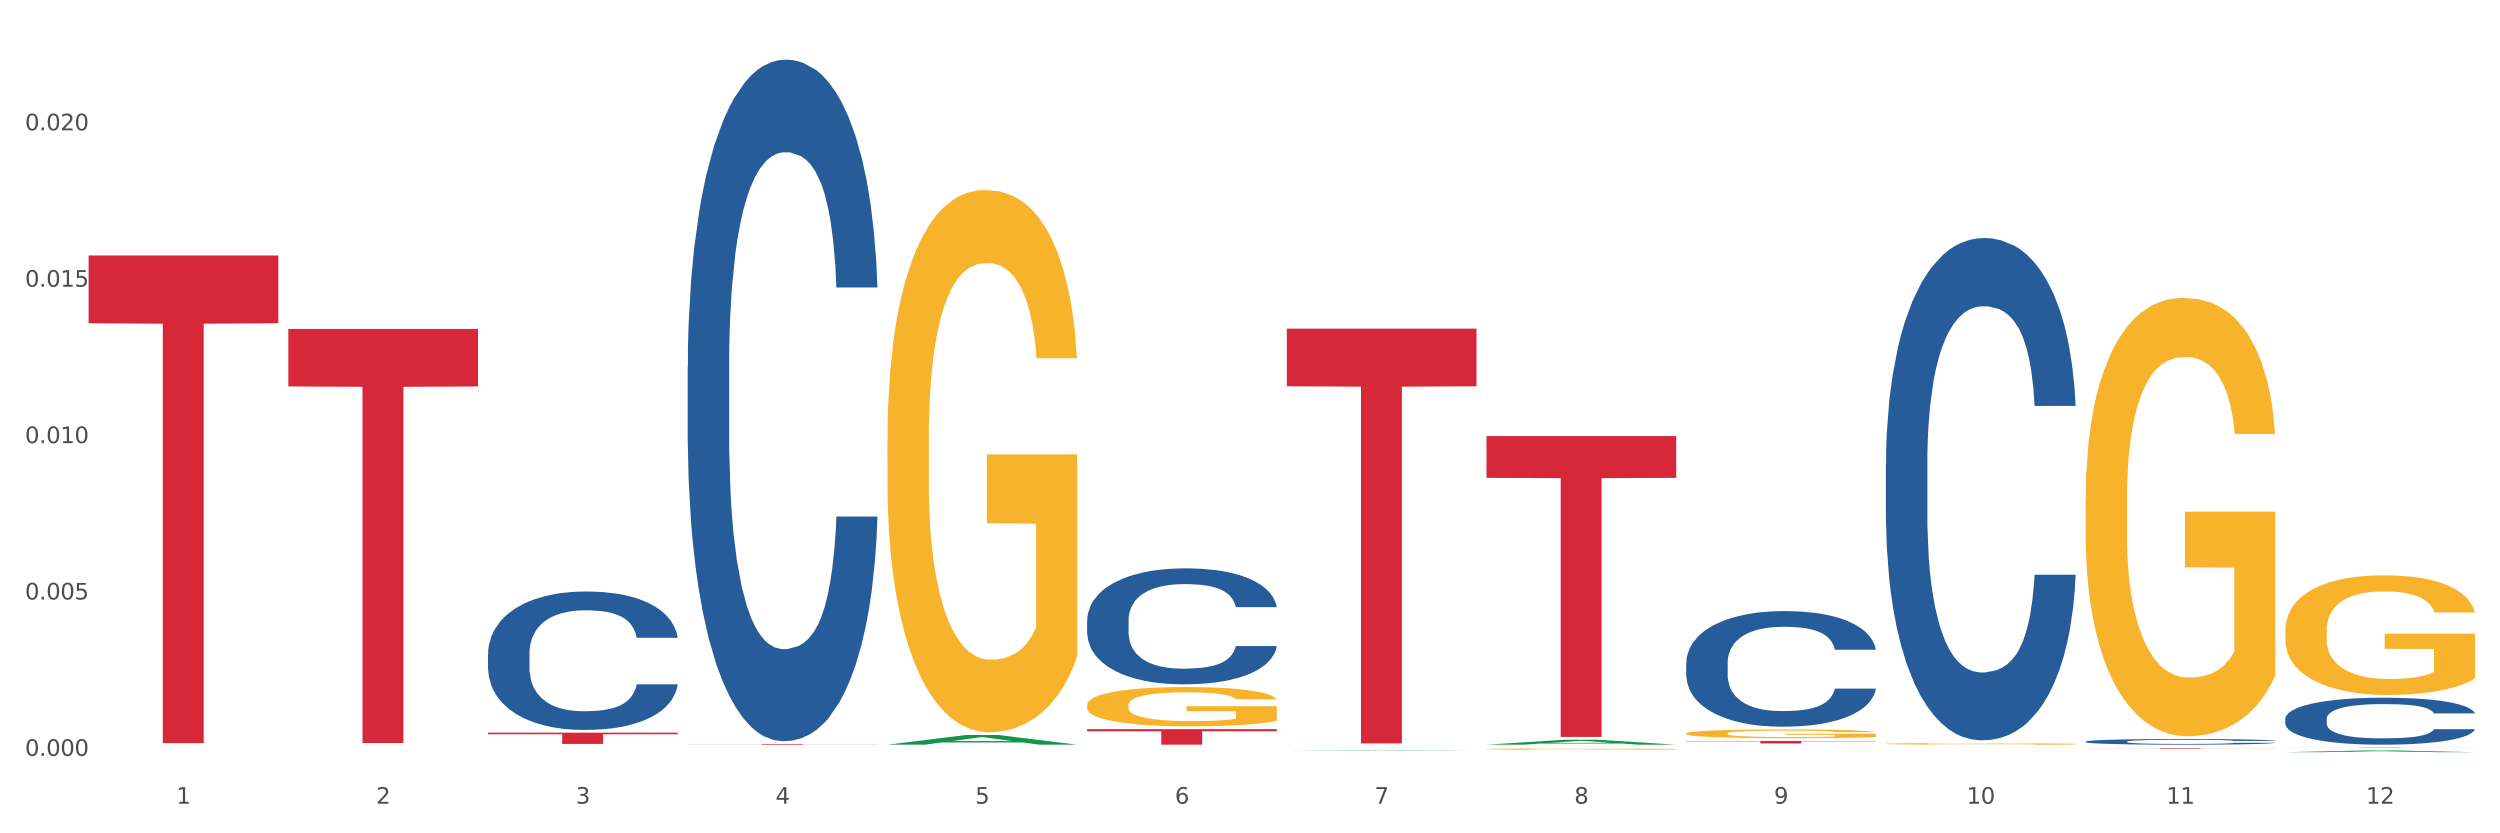 <?xml version="1.0" encoding="utf-8" standalone="no"?>
<!DOCTYPE svg PUBLIC "-//W3C//DTD SVG 1.1//EN"
  "http://www.w3.org/Graphics/SVG/1.1/DTD/svg11.dtd">
<svg xmlns:xlink="http://www.w3.org/1999/xlink" width="1080pt" height="360pt" viewBox="0 0 1080 360" xmlns="http://www.w3.org/2000/svg" version="1.1">
 <rect x="0" y="0" width="1080" height="360" fill="#333333" stroke="none"/>
 <defs>
  <style type="text/css">*{stroke-linejoin: round; stroke-linecap: butt}</style>
 </defs>
 <g id="figure_1">
  <g id="patch_1">
   <path d="M 0 360 
L 1080 360 
L 1080 0 
L 0 0 
z
" style="fill: #ffffff; stroke: #ffffff; stroke-linejoin: miter"/>
  </g>
  <g id="axes_1">
   <g id="matplotlib.axis_1">
    <g id="xtick_1">
     <g id="text_1">
      <!-- 1 -->
      <g style="fill: #4d4d4d" transform="translate(76.207 347.204) scale(0.096 -0.096)">
       <defs>
        <path id="DejaVuSans-31" d="M 794 531 
L 1825 531 
L 1825 4091 
L 703 3866 
L 703 4441 
L 1819 4666 
L 2450 4666 
L 2450 531 
L 3481 531 
L 3481 0 
L 794 0 
L 794 531 
z
" transform="scale(0.016)"/>
       </defs>
       <use xlink:href="#DejaVuSans-31"/>
      </g>
     </g>
    </g>
    <g id="xtick_2">
     <g id="text_2">
      <!-- 2 -->
      <g style="fill: #4d4d4d" transform="translate(162.476 347.204) scale(0.096 -0.096)">
       <defs>
        <path id="DejaVuSans-32" d="M 1228 531 
L 3431 531 
L 3431 0 
L 469 0 
L 469 531 
Q 828 903 1448 1529 
Q 2069 2156 2228 2338 
Q 2531 2678 2651 2914 
Q 2772 3150 2772 3378 
Q 2772 3750 2511 3984 
Q 2250 4219 1831 4219 
Q 1534 4219 1204 4116 
Q 875 4013 500 3803 
L 500 4441 
Q 881 4594 1212 4672 
Q 1544 4750 1819 4750 
Q 2544 4750 2975 4387 
Q 3406 4025 3406 3419 
Q 3406 3131 3298 2873 
Q 3191 2616 2906 2266 
Q 2828 2175 2409 1742 
Q 1991 1309 1228 531 
z
" transform="scale(0.016)"/>
       </defs>
       <use xlink:href="#DejaVuSans-32"/>
      </g>
     </g>
    </g>
    <g id="xtick_3">
     <g id="text_3">
      <!-- 3 -->
      <g style="fill: #4d4d4d" transform="translate(248.745 347.204) scale(0.096 -0.096)">
       <defs>
        <path id="DejaVuSans-33" d="M 2597 2516 
Q 3050 2419 3304 2112 
Q 3559 1806 3559 1356 
Q 3559 666 3084 287 
Q 2609 -91 1734 -91 
Q 1441 -91 1130 -33 
Q 819 25 488 141 
L 488 750 
Q 750 597 1062 519 
Q 1375 441 1716 441 
Q 2309 441 2620 675 
Q 2931 909 2931 1356 
Q 2931 1769 2642 2001 
Q 2353 2234 1838 2234 
L 1294 2234 
L 1294 2753 
L 1863 2753 
Q 2328 2753 2575 2939 
Q 2822 3125 2822 3475 
Q 2822 3834 2567 4026 
Q 2313 4219 1838 4219 
Q 1578 4219 1281 4162 
Q 984 4106 628 3988 
L 628 4550 
Q 988 4650 1302 4700 
Q 1616 4750 1894 4750 
Q 2613 4750 3031 4423 
Q 3450 4097 3450 3541 
Q 3450 3153 3228 2886 
Q 3006 2619 2597 2516 
z
" transform="scale(0.016)"/>
       </defs>
       <use xlink:href="#DejaVuSans-33"/>
      </g>
     </g>
    </g>
    <g id="xtick_4">
     <g id="text_4">
      <!-- 4 -->
      <g style="fill: #4d4d4d" transform="translate(335.014 347.204) scale(0.096 -0.096)">
       <defs>
        <path id="DejaVuSans-34" d="M 2419 4116 
L 825 1625 
L 2419 1625 
L 2419 4116 
z
M 2253 4666 
L 3047 4666 
L 3047 1625 
L 3713 1625 
L 3713 1100 
L 3047 1100 
L 3047 0 
L 2419 0 
L 2419 1100 
L 313 1100 
L 313 1709 
L 2253 4666 
z
" transform="scale(0.016)"/>
       </defs>
       <use xlink:href="#DejaVuSans-34"/>
      </g>
     </g>
    </g>
    <g id="xtick_5">
     <g id="text_5">
      <!-- 5 -->
      <g style="fill: #4d4d4d" transform="translate(421.284 347.204) scale(0.096 -0.096)">
       <defs>
        <path id="DejaVuSans-35" d="M 691 4666 
L 3169 4666 
L 3169 4134 
L 1269 4134 
L 1269 2991 
Q 1406 3038 1543 3061 
Q 1681 3084 1819 3084 
Q 2600 3084 3056 2656 
Q 3513 2228 3513 1497 
Q 3513 744 3044 326 
Q 2575 -91 1722 -91 
Q 1428 -91 1123 -41 
Q 819 9 494 109 
L 494 744 
Q 775 591 1075 516 
Q 1375 441 1709 441 
Q 2250 441 2565 725 
Q 2881 1009 2881 1497 
Q 2881 1984 2565 2268 
Q 2250 2553 1709 2553 
Q 1456 2553 1204 2497 
Q 953 2441 691 2322 
L 691 4666 
z
" transform="scale(0.016)"/>
       </defs>
       <use xlink:href="#DejaVuSans-35"/>
      </g>
     </g>
    </g>
    <g id="xtick_6">
     <g id="text_6">
      <!-- 6 -->
      <g style="fill: #4d4d4d" transform="translate(507.553 347.204) scale(0.096 -0.096)">
       <defs>
        <path id="DejaVuSans-36" d="M 2113 2584 
Q 1688 2584 1439 2293 
Q 1191 2003 1191 1497 
Q 1191 994 1439 701 
Q 1688 409 2113 409 
Q 2538 409 2786 701 
Q 3034 994 3034 1497 
Q 3034 2003 2786 2293 
Q 2538 2584 2113 2584 
z
M 3366 4563 
L 3366 3988 
Q 3128 4100 2886 4159 
Q 2644 4219 2406 4219 
Q 1781 4219 1451 3797 
Q 1122 3375 1075 2522 
Q 1259 2794 1537 2939 
Q 1816 3084 2150 3084 
Q 2853 3084 3261 2657 
Q 3669 2231 3669 1497 
Q 3669 778 3244 343 
Q 2819 -91 2113 -91 
Q 1303 -91 875 529 
Q 447 1150 447 2328 
Q 447 3434 972 4092 
Q 1497 4750 2381 4750 
Q 2619 4750 2861 4703 
Q 3103 4656 3366 4563 
z
" transform="scale(0.016)"/>
       </defs>
       <use xlink:href="#DejaVuSans-36"/>
      </g>
     </g>
    </g>
    <g id="xtick_7">
     <g id="text_7">
      <!-- 7 -->
      <g style="fill: #4d4d4d" transform="translate(593.822 347.204) scale(0.096 -0.096)">
       <defs>
        <path id="DejaVuSans-37" d="M 525 4666 
L 3525 4666 
L 3525 4397 
L 1831 0 
L 1172 0 
L 2766 4134 
L 525 4134 
L 525 4666 
z
" transform="scale(0.016)"/>
       </defs>
       <use xlink:href="#DejaVuSans-37"/>
      </g>
     </g>
    </g>
    <g id="xtick_8">
     <g id="text_8">
      <!-- 8 -->
      <g style="fill: #4d4d4d" transform="translate(680.091 347.204) scale(0.096 -0.096)">
       <defs>
        <path id="DejaVuSans-38" d="M 2034 2216 
Q 1584 2216 1326 1975 
Q 1069 1734 1069 1313 
Q 1069 891 1326 650 
Q 1584 409 2034 409 
Q 2484 409 2743 651 
Q 3003 894 3003 1313 
Q 3003 1734 2745 1975 
Q 2488 2216 2034 2216 
z
M 1403 2484 
Q 997 2584 770 2862 
Q 544 3141 544 3541 
Q 544 4100 942 4425 
Q 1341 4750 2034 4750 
Q 2731 4750 3128 4425 
Q 3525 4100 3525 3541 
Q 3525 3141 3298 2862 
Q 3072 2584 2669 2484 
Q 3125 2378 3379 2068 
Q 3634 1759 3634 1313 
Q 3634 634 3220 271 
Q 2806 -91 2034 -91 
Q 1263 -91 848 271 
Q 434 634 434 1313 
Q 434 1759 690 2068 
Q 947 2378 1403 2484 
z
M 1172 3481 
Q 1172 3119 1398 2916 
Q 1625 2713 2034 2713 
Q 2441 2713 2670 2916 
Q 2900 3119 2900 3481 
Q 2900 3844 2670 4047 
Q 2441 4250 2034 4250 
Q 1625 4250 1398 4047 
Q 1172 3844 1172 3481 
z
" transform="scale(0.016)"/>
       </defs>
       <use xlink:href="#DejaVuSans-38"/>
      </g>
     </g>
    </g>
    <g id="xtick_9">
     <g id="text_9">
      <!-- 9 -->
      <g style="fill: #4d4d4d" transform="translate(766.361 347.204) scale(0.096 -0.096)">
       <defs>
        <path id="DejaVuSans-39" d="M 703 97 
L 703 672 
Q 941 559 1184 500 
Q 1428 441 1663 441 
Q 2288 441 2617 861 
Q 2947 1281 2994 2138 
Q 2813 1869 2534 1725 
Q 2256 1581 1919 1581 
Q 1219 1581 811 2004 
Q 403 2428 403 3163 
Q 403 3881 828 4315 
Q 1253 4750 1959 4750 
Q 2769 4750 3195 4129 
Q 3622 3509 3622 2328 
Q 3622 1225 3098 567 
Q 2575 -91 1691 -91 
Q 1453 -91 1209 -44 
Q 966 3 703 97 
z
M 1959 2075 
Q 2384 2075 2632 2365 
Q 2881 2656 2881 3163 
Q 2881 3666 2632 3958 
Q 2384 4250 1959 4250 
Q 1534 4250 1286 3958 
Q 1038 3666 1038 3163 
Q 1038 2656 1286 2365 
Q 1534 2075 1959 2075 
z
" transform="scale(0.016)"/>
       </defs>
       <use xlink:href="#DejaVuSans-39"/>
      </g>
     </g>
    </g>
    <g id="xtick_10">
     <g id="text_10">
      <!-- 10 -->
      <g style="fill: #4d4d4d" transform="translate(849.576 347.204) scale(0.096 -0.096)">
       <defs>
        <path id="DejaVuSans-30" d="M 2034 4250 
Q 1547 4250 1301 3770 
Q 1056 3291 1056 2328 
Q 1056 1369 1301 889 
Q 1547 409 2034 409 
Q 2525 409 2770 889 
Q 3016 1369 3016 2328 
Q 3016 3291 2770 3770 
Q 2525 4250 2034 4250 
z
M 2034 4750 
Q 2819 4750 3233 4129 
Q 3647 3509 3647 2328 
Q 3647 1150 3233 529 
Q 2819 -91 2034 -91 
Q 1250 -91 836 529 
Q 422 1150 422 2328 
Q 422 3509 836 4129 
Q 1250 4750 2034 4750 
z
" transform="scale(0.016)"/>
       </defs>
       <use xlink:href="#DejaVuSans-31"/>
       <use xlink:href="#DejaVuSans-30" transform="translate(63.623 0)"/>
      </g>
     </g>
    </g>
    <g id="xtick_11">
     <g id="text_11">
      <!-- 11 -->
      <g style="fill: #4d4d4d" transform="translate(935.845 347.204) scale(0.096 -0.096)">
       <use xlink:href="#DejaVuSans-31"/>
       <use xlink:href="#DejaVuSans-31" transform="translate(63.623 0)"/>
      </g>
     </g>
    </g>
    <g id="xtick_12">
     <g id="text_12">
      <!-- 12 -->
      <g style="fill: #4d4d4d" transform="translate(1022.114 347.204) scale(0.096 -0.096)">
       <use xlink:href="#DejaVuSans-31"/>
       <use xlink:href="#DejaVuSans-32" transform="translate(63.623 0)"/>
      </g>
     </g>
    </g>
    <g id="xtick_13"/>
    <g id="xtick_14"/>
    <g id="xtick_15"/>
    <g id="xtick_16"/>
    <g id="xtick_17"/>
    <g id="xtick_18"/>
    <g id="xtick_19"/>
    <g id="xtick_20"/>
    <g id="xtick_21"/>
    <g id="xtick_22"/>
    <g id="xtick_23"/>
   </g>
   <g id="matplotlib.axis_2">
    <g id="ytick_1">
     <g id="text_13">
      <!-- 0.000 -->
      <g style="fill: #4d4d4d" transform="translate(10.8 326.542) scale(0.096 -0.096)">
       <defs>
        <path id="DejaVuSans-2e" d="M 684 794 
L 1344 794 
L 1344 0 
L 684 0 
L 684 794 
z
" transform="scale(0.016)"/>
       </defs>
       <use xlink:href="#DejaVuSans-30"/>
       <use xlink:href="#DejaVuSans-2e" transform="translate(63.623 0)"/>
       <use xlink:href="#DejaVuSans-30" transform="translate(95.41 0)"/>
       <use xlink:href="#DejaVuSans-30" transform="translate(159.033 0)"/>
       <use xlink:href="#DejaVuSans-30" transform="translate(222.656 0)"/>
      </g>
     </g>
    </g>
    <g id="ytick_2">
     <g id="text_14">
      <!-- 0.005 -->
      <g style="fill: #4d4d4d" transform="translate(10.8 258.982) scale(0.096 -0.096)">
       <use xlink:href="#DejaVuSans-30"/>
       <use xlink:href="#DejaVuSans-2e" transform="translate(63.623 0)"/>
       <use xlink:href="#DejaVuSans-30" transform="translate(95.41 0)"/>
       <use xlink:href="#DejaVuSans-30" transform="translate(159.033 0)"/>
       <use xlink:href="#DejaVuSans-35" transform="translate(222.656 0)"/>
      </g>
     </g>
    </g>
    <g id="ytick_3">
     <g id="text_15">
      <!-- 0.010 -->
      <g style="fill: #4d4d4d" transform="translate(10.8 191.421) scale(0.096 -0.096)">
       <use xlink:href="#DejaVuSans-30"/>
       <use xlink:href="#DejaVuSans-2e" transform="translate(63.623 0)"/>
       <use xlink:href="#DejaVuSans-30" transform="translate(95.41 0)"/>
       <use xlink:href="#DejaVuSans-31" transform="translate(159.033 0)"/>
       <use xlink:href="#DejaVuSans-30" transform="translate(222.656 0)"/>
      </g>
     </g>
    </g>
    <g id="ytick_4">
     <g id="text_16">
      <!-- 0.015 -->
      <g style="fill: #4d4d4d" transform="translate(10.8 123.86) scale(0.096 -0.096)">
       <use xlink:href="#DejaVuSans-30"/>
       <use xlink:href="#DejaVuSans-2e" transform="translate(63.623 0)"/>
       <use xlink:href="#DejaVuSans-30" transform="translate(95.41 0)"/>
       <use xlink:href="#DejaVuSans-31" transform="translate(159.033 0)"/>
       <use xlink:href="#DejaVuSans-35" transform="translate(222.656 0)"/>
      </g>
     </g>
    </g>
    <g id="ytick_5">
     <g id="text_17">
      <!-- 0.020 -->
      <g style="fill: #4d4d4d" transform="translate(10.8 56.3) scale(0.096 -0.096)">
       <use xlink:href="#DejaVuSans-30"/>
       <use xlink:href="#DejaVuSans-2e" transform="translate(63.623 0)"/>
       <use xlink:href="#DejaVuSans-30" transform="translate(95.41 0)"/>
       <use xlink:href="#DejaVuSans-32" transform="translate(159.033 0)"/>
       <use xlink:href="#DejaVuSans-30" transform="translate(222.656 0)"/>
      </g>
     </g>
    </g>
    <g id="ytick_6"/>
    <g id="ytick_7"/>
    <g id="ytick_8"/>
    <g id="ytick_9"/>
    <g id="ytick_10"/>
   </g>
   <g id="PolyCollection_1">
    <path d="M 383.36 321.699 
L 383.444 321.695 
L 417.24 317.531 
L 431.266 317.527 
L 465.316 321.707 
L 449.093 321.707 
L 441.743 320.733 
L 406.848 320.733 
L 406.595 320.749 
L 399.497 321.707 
L 383.36 321.707 
L 383.36 321.699 
L 411.242 320.152 
L 437.349 320.148 
L 424.422 318.418 
L 424.253 318.41 
L 424.084 318.422 
L 411.157 320.148 
L 411.242 320.152 
L 383.36 321.699 
z
" clip-path="url(#pa71645b08b)" style="fill: #109648"/>
    <path d="M 987.244 322.895 
L 1069.2 322.895 
L 1069.2 322.912 
L 1036.961 322.912 
L 1036.961 323.014 
L 1019.289 323.014 
L 1019.289 322.912 
L 987.244 322.912 
L 987.244 322.895 
L 987.244 322.895 
z
" clip-path="url(#pa71645b08b)" style="fill: #d62839"/>
    <path d="M 900.975 320.355 
L 901.072 320.353 
L 901.072 320.29 
L 901.363 320.205 
L 902.428 320.048 
L 903.784 319.929 
L 906.109 319.79 
L 907.369 319.732 
L 909.016 319.667 
L 912.406 319.561 
L 916.281 319.472 
L 918.994 319.422 
L 921.028 319.391 
L 925.581 319.335 
L 928.197 319.31 
L 930.909 319.29 
L 933.234 319.277 
L 937.109 319.261 
L 940.209 319.254 
L 943.794 319.252 
L 946.797 319.254 
L 950.768 319.263 
L 956.581 319.29 
L 958.809 319.306 
L 961.812 319.333 
L 964.912 319.368 
L 967.431 319.404 
L 970.337 319.456 
L 973.34 319.523 
L 976.246 319.608 
L 978.281 319.687 
L 979.928 319.77 
L 981.381 319.871 
L 982.446 319.98 
L 982.931 320.072 
L 965.203 320.072 
L 964.718 319.989 
L 963.75 319.9 
L 962.781 319.839 
L 961.715 319.79 
L 960.068 319.734 
L 958.615 319.698 
L 956.193 319.655 
L 953.965 319.629 
L 952.125 319.613 
L 949.897 319.599 
L 945.15 319.586 
L 941.759 319.586 
L 939.628 319.59 
L 937.012 319.602 
L 934.784 319.617 
L 932.169 319.644 
L 930.134 319.673 
L 928.1 319.711 
L 926.937 319.738 
L 925.194 319.788 
L 924.031 319.828 
L 922.481 319.898 
L 921.609 319.947 
L 920.059 320.075 
L 919.381 320.169 
L 919.091 320.234 
L 918.897 320.306 
L 918.897 320.655 
L 919.478 320.812 
L 919.962 320.879 
L 920.737 320.956 
L 922.191 321.054 
L 924.322 321.151 
L 926.55 321.22 
L 928.391 321.263 
L 930.134 321.294 
L 931.878 321.319 
L 934.009 321.341 
L 935.753 321.355 
L 938.369 321.368 
L 941.469 321.375 
L 943.89 321.375 
L 948.831 321.364 
L 951.059 321.352 
L 953.19 321.337 
L 955.515 321.312 
L 957.356 321.285 
L 958.422 321.265 
L 960.165 321.222 
L 961.522 321.178 
L 962.684 321.126 
L 963.459 321.081 
L 964.331 321.014 
L 965.009 320.938 
L 965.203 320.897 
L 982.931 320.897 
L 982.543 320.978 
L 981.865 321.057 
L 980.509 321.162 
L 979.443 321.222 
L 977.796 321.296 
L 976.053 321.359 
L 973.631 321.429 
L 971.403 321.48 
L 969.078 321.525 
L 966.559 321.565 
L 962.006 321.621 
L 960.359 321.637 
L 956.872 321.664 
L 954.159 321.68 
L 950.187 321.695 
L 946.119 321.704 
L 941.856 321.707 
L 938.078 321.702 
L 933.912 321.689 
L 931.297 321.675 
L 928.391 321.655 
L 925 321.624 
L 921.803 321.586 
L 918.8 321.541 
L 915.991 321.489 
L 913.375 321.431 
L 909.984 321.334 
L 907.466 321.24 
L 905.625 321.153 
L 904.366 321.079 
L 903.106 320.985 
L 902.428 320.92 
L 901.363 320.763 
L 900.975 320.617 
L 900.975 320.355 
z
" clip-path="url(#pa71645b08b)" style="fill: #255c99"/>
    <path d="M 814.706 200.325 
L 814.803 200.127 
L 814.803 194.578 
L 815.093 187.047 
L 816.159 173.175 
L 817.515 162.672 
L 819.84 150.385 
L 821.1 145.233 
L 822.746 139.486 
L 826.137 130.171 
L 830.012 122.244 
L 832.724 117.885 
L 834.759 115.11 
L 839.312 110.156 
L 841.928 107.976 
L 844.64 106.192 
L 846.965 105.003 
L 850.84 103.616 
L 853.94 103.021 
L 857.524 102.823 
L 860.527 103.021 
L 864.499 103.814 
L 870.312 106.192 
L 872.54 107.579 
L 875.543 109.958 
L 878.643 113.128 
L 881.162 116.299 
L 884.068 120.857 
L 887.071 126.802 
L 889.977 134.333 
L 892.012 141.269 
L 893.658 148.602 
L 895.112 157.519 
L 896.177 167.23 
L 896.662 175.355 
L 878.934 175.355 
L 878.449 168.023 
L 877.48 160.096 
L 876.512 154.745 
L 875.446 150.385 
L 873.799 145.431 
L 872.346 142.26 
L 869.924 138.495 
L 867.696 136.117 
L 865.856 134.729 
L 863.627 133.54 
L 858.881 132.351 
L 855.49 132.351 
L 853.359 132.748 
L 850.743 133.739 
L 848.515 135.126 
L 845.899 137.504 
L 843.865 140.08 
L 841.831 143.449 
L 840.668 145.827 
L 838.924 150.187 
L 837.762 153.754 
L 836.212 159.898 
L 835.34 164.257 
L 833.79 175.553 
L 833.112 183.877 
L 832.821 189.624 
L 832.628 195.965 
L 832.628 226.881 
L 833.209 240.753 
L 833.693 246.698 
L 834.468 253.436 
L 835.921 262.156 
L 838.053 270.677 
L 840.281 276.821 
L 842.121 280.586 
L 843.865 283.36 
L 845.609 285.54 
L 847.74 287.522 
L 849.484 288.711 
L 852.099 289.9 
L 855.199 290.495 
L 857.621 290.495 
L 862.562 289.504 
L 864.79 288.513 
L 866.921 287.126 
L 869.246 284.946 
L 871.087 282.568 
L 872.152 280.784 
L 873.896 277.019 
L 875.252 273.055 
L 876.415 268.497 
L 877.19 264.534 
L 878.062 258.589 
L 878.74 251.851 
L 878.934 248.283 
L 896.662 248.283 
L 896.274 255.418 
L 895.596 262.354 
L 894.24 271.668 
L 893.174 277.019 
L 891.527 283.559 
L 889.784 289.107 
L 887.362 295.251 
L 885.134 299.809 
L 882.809 303.772 
L 880.29 307.339 
L 875.737 312.294 
L 874.09 313.681 
L 870.602 316.059 
L 867.89 317.446 
L 863.918 318.834 
L 859.849 319.626 
L 855.587 319.824 
L 851.809 319.428 
L 847.643 318.239 
L 845.028 317.05 
L 842.121 315.266 
L 838.731 312.492 
L 835.534 309.123 
L 832.531 305.16 
L 829.721 300.602 
L 827.106 295.449 
L 823.715 286.927 
L 821.196 278.604 
L 819.356 270.875 
L 818.096 264.336 
L 816.837 256.012 
L 816.159 250.265 
L 815.093 236.393 
L 814.706 223.512 
L 814.706 200.325 
z
" clip-path="url(#pa71645b08b)" style="fill: #255c99"/>
    <path d="M 728.437 286.43 
L 728.534 286.384 
L 728.534 285.107 
L 728.824 283.374 
L 729.89 280.182 
L 731.246 277.764 
L 733.571 274.937 
L 734.83 273.751 
L 736.477 272.428 
L 739.868 270.284 
L 743.743 268.46 
L 746.455 267.457 
L 748.49 266.818 
L 753.043 265.678 
L 755.658 265.176 
L 758.371 264.766 
L 760.696 264.492 
L 764.571 264.173 
L 767.671 264.036 
L 771.255 263.99 
L 774.258 264.036 
L 778.23 264.218 
L 784.043 264.766 
L 786.271 265.085 
L 789.274 265.632 
L 792.374 266.362 
L 794.892 267.092 
L 797.799 268.141 
L 800.802 269.509 
L 803.708 271.242 
L 805.742 272.838 
L 807.389 274.526 
L 808.842 276.578 
L 809.908 278.813 
L 810.392 280.683 
L 792.664 280.683 
L 792.18 278.996 
L 791.211 277.171 
L 790.243 275.94 
L 789.177 274.937 
L 787.53 273.796 
L 786.077 273.067 
L 783.655 272.2 
L 781.427 271.653 
L 779.586 271.333 
L 777.358 271.06 
L 772.611 270.786 
L 769.221 270.786 
L 767.09 270.877 
L 764.474 271.105 
L 762.246 271.425 
L 759.63 271.972 
L 757.596 272.565 
L 755.561 273.34 
L 754.399 273.887 
L 752.655 274.891 
L 751.493 275.712 
L 749.943 277.126 
L 749.071 278.129 
L 747.521 280.729 
L 746.843 282.644 
L 746.552 283.967 
L 746.358 285.427 
L 746.358 292.542 
L 746.94 295.734 
L 747.424 297.103 
L 748.199 298.653 
L 749.652 300.66 
L 751.783 302.621 
L 754.011 304.035 
L 755.852 304.902 
L 757.596 305.54 
L 759.34 306.042 
L 761.471 306.498 
L 763.215 306.772 
L 765.83 307.046 
L 768.93 307.182 
L 771.352 307.182 
L 776.293 306.954 
L 778.521 306.726 
L 780.652 306.407 
L 782.977 305.905 
L 784.818 305.358 
L 785.883 304.947 
L 787.627 304.081 
L 788.983 303.169 
L 790.146 302.12 
L 790.921 301.208 
L 791.793 299.839 
L 792.471 298.289 
L 792.664 297.468 
L 810.392 297.468 
L 810.005 299.109 
L 809.327 300.706 
L 807.971 302.849 
L 806.905 304.081 
L 805.258 305.586 
L 803.514 306.863 
L 801.092 308.277 
L 798.864 309.326 
L 796.539 310.238 
L 794.021 311.059 
L 789.468 312.199 
L 787.821 312.519 
L 784.333 313.066 
L 781.621 313.385 
L 777.649 313.705 
L 773.58 313.887 
L 769.318 313.933 
L 765.54 313.841 
L 761.374 313.568 
L 758.758 313.294 
L 755.852 312.884 
L 752.461 312.245 
L 749.265 311.47 
L 746.262 310.557 
L 743.452 309.508 
L 740.837 308.323 
L 737.446 306.361 
L 734.927 304.446 
L 733.087 302.667 
L 731.827 301.162 
L 730.568 299.246 
L 729.89 297.924 
L 728.824 294.731 
L 728.437 291.766 
L 728.437 286.43 
z
" clip-path="url(#pa71645b08b)" style="fill: #255c99"/>
    <path d="M 469.629 268.038 
L 469.726 267.992 
L 469.726 266.711 
L 470.017 264.972 
L 471.082 261.77 
L 472.438 259.345 
L 474.763 256.508 
L 476.023 255.319 
L 477.67 253.992 
L 481.06 251.842 
L 484.935 250.012 
L 487.648 249.005 
L 489.682 248.365 
L 494.235 247.221 
L 496.851 246.718 
L 499.563 246.306 
L 501.888 246.032 
L 505.763 245.711 
L 508.863 245.574 
L 512.448 245.528 
L 515.451 245.574 
L 519.422 245.757 
L 525.235 246.306 
L 527.463 246.626 
L 530.466 247.175 
L 533.566 247.907 
L 536.085 248.639 
L 538.991 249.692 
L 541.994 251.064 
L 544.9 252.803 
L 546.935 254.404 
L 548.582 256.097 
L 550.035 258.155 
L 551.1 260.397 
L 551.585 262.273 
L 533.857 262.273 
L 533.372 260.58 
L 532.404 258.75 
L 531.435 257.515 
L 530.369 256.508 
L 528.722 255.365 
L 527.269 254.633 
L 524.847 253.763 
L 522.619 253.214 
L 520.779 252.894 
L 518.551 252.62 
L 513.804 252.345 
L 510.413 252.345 
L 508.282 252.437 
L 505.666 252.665 
L 503.438 252.986 
L 500.823 253.535 
L 498.788 254.129 
L 496.754 254.907 
L 495.591 255.456 
L 493.848 256.463 
L 492.685 257.286 
L 491.135 258.704 
L 490.263 259.711 
L 488.713 262.319 
L 488.035 264.24 
L 487.745 265.567 
L 487.551 267.031 
L 487.551 274.168 
L 488.132 277.371 
L 488.616 278.743 
L 489.391 280.299 
L 490.845 282.312 
L 492.976 284.279 
L 495.204 285.697 
L 497.044 286.566 
L 498.788 287.207 
L 500.532 287.71 
L 502.663 288.168 
L 504.407 288.442 
L 507.023 288.717 
L 510.123 288.854 
L 512.544 288.854 
L 517.485 288.625 
L 519.713 288.396 
L 521.844 288.076 
L 524.169 287.573 
L 526.01 287.024 
L 527.076 286.612 
L 528.819 285.743 
L 530.176 284.828 
L 531.338 283.776 
L 532.113 282.861 
L 532.985 281.488 
L 533.663 279.933 
L 533.857 279.109 
L 551.585 279.109 
L 551.197 280.756 
L 550.519 282.357 
L 549.163 284.508 
L 548.097 285.743 
L 546.45 287.253 
L 544.707 288.534 
L 542.285 289.952 
L 540.057 291.004 
L 537.732 291.919 
L 535.213 292.743 
L 530.66 293.887 
L 529.013 294.207 
L 525.526 294.756 
L 522.813 295.076 
L 518.841 295.396 
L 514.772 295.579 
L 510.51 295.625 
L 506.732 295.534 
L 502.566 295.259 
L 499.951 294.985 
L 497.044 294.573 
L 493.654 293.932 
L 490.457 293.154 
L 487.454 292.239 
L 484.645 291.187 
L 482.029 289.998 
L 478.638 288.03 
L 476.12 286.109 
L 474.279 284.325 
L 473.02 282.815 
L 471.76 280.893 
L 471.082 279.567 
L 470.017 276.364 
L 469.629 273.39 
L 469.629 268.038 
z
" clip-path="url(#pa71645b08b)" style="fill: #255c99"/>
    <path d="M 297.091 158.067 
L 297.187 157.798 
L 297.187 150.269 
L 297.478 140.05 
L 298.544 121.226 
L 299.9 106.973 
L 302.225 90.3 
L 303.484 83.308 
L 305.131 75.509 
L 308.522 62.87 
L 312.397 52.113 
L 315.109 46.197 
L 317.144 42.432 
L 321.697 35.709 
L 324.312 32.751 
L 327.025 30.331 
L 329.35 28.718 
L 333.225 26.835 
L 336.325 26.028 
L 339.909 25.759 
L 342.912 26.028 
L 346.884 27.104 
L 352.697 30.331 
L 354.925 32.214 
L 357.928 35.441 
L 361.028 39.743 
L 363.546 44.046 
L 366.453 50.231 
L 369.456 58.299 
L 372.362 68.518 
L 374.396 77.93 
L 376.043 87.88 
L 377.496 99.981 
L 378.562 113.158 
L 379.046 124.184 
L 361.318 124.184 
L 360.834 114.234 
L 359.865 103.477 
L 358.896 96.216 
L 357.831 90.3 
L 356.184 83.577 
L 354.731 79.274 
L 352.309 74.165 
L 350.081 70.938 
L 348.24 69.055 
L 346.012 67.442 
L 341.265 65.828 
L 337.875 65.828 
L 335.744 66.366 
L 333.128 67.711 
L 330.9 69.593 
L 328.284 72.82 
L 326.25 76.316 
L 324.215 80.888 
L 323.053 84.115 
L 321.309 90.031 
L 320.147 94.872 
L 318.597 103.208 
L 317.725 109.124 
L 316.175 124.453 
L 315.497 135.747 
L 315.206 143.546 
L 315.012 152.151 
L 315.012 194.102 
L 315.594 212.927 
L 316.078 220.994 
L 316.853 230.137 
L 318.306 241.97 
L 320.437 253.533 
L 322.665 261.87 
L 324.506 266.979 
L 326.25 270.744 
L 327.994 273.702 
L 330.125 276.391 
L 331.869 278.005 
L 334.484 279.618 
L 337.584 280.425 
L 340.006 280.425 
L 344.947 279.081 
L 347.175 277.736 
L 349.306 275.854 
L 351.631 272.895 
L 353.472 269.668 
L 354.537 267.248 
L 356.281 262.139 
L 357.637 256.76 
L 358.8 250.575 
L 359.575 245.197 
L 360.446 237.129 
L 361.125 227.986 
L 361.318 223.146 
L 379.046 223.146 
L 378.659 232.827 
L 377.981 242.239 
L 376.625 254.878 
L 375.559 262.139 
L 373.912 271.013 
L 372.168 278.543 
L 369.746 286.879 
L 367.518 293.064 
L 365.193 298.443 
L 362.675 303.283 
L 358.121 310.006 
L 356.475 311.889 
L 352.987 315.116 
L 350.275 316.998 
L 346.303 318.88 
L 342.234 319.956 
L 337.972 320.225 
L 334.194 319.687 
L 330.028 318.074 
L 327.412 316.46 
L 324.506 314.04 
L 321.115 310.275 
L 317.919 305.703 
L 314.916 300.325 
L 312.106 294.14 
L 309.491 287.148 
L 306.1 275.585 
L 303.581 264.29 
L 301.741 253.802 
L 300.481 244.928 
L 299.222 233.633 
L 298.544 225.835 
L 297.478 207.01 
L 297.091 189.531 
L 297.091 158.067 
z
" clip-path="url(#pa71645b08b)" style="fill: #255c99"/>
    <path d="M 900.975 323.13 
L 982.931 323.13 
L 982.931 323.166 
L 950.692 323.166 
L 950.692 323.387 
L 933.019 323.387 
L 933.019 323.166 
L 900.975 323.166 
L 900.975 323.13 
L 900.975 323.13 
z
" clip-path="url(#pa71645b08b)" style="fill: #d62839"/>
    <path d="M 210.821 282.403 
L 210.918 282.348 
L 210.918 280.819 
L 211.209 278.744 
L 212.275 274.921 
L 213.631 272.027 
L 215.956 268.641 
L 217.215 267.221 
L 218.862 265.638 
L 222.253 263.071 
L 226.128 260.887 
L 228.84 259.685 
L 230.874 258.921 
L 235.428 257.555 
L 238.043 256.955 
L 240.756 256.463 
L 243.081 256.136 
L 246.956 255.753 
L 250.056 255.589 
L 253.64 255.535 
L 256.643 255.589 
L 260.615 255.808 
L 266.427 256.463 
L 268.655 256.846 
L 271.659 257.501 
L 274.759 258.375 
L 277.277 259.248 
L 280.183 260.504 
L 283.187 262.143 
L 286.093 264.218 
L 288.127 266.129 
L 289.774 268.15 
L 291.227 270.607 
L 292.293 273.283 
L 292.777 275.522 
L 275.049 275.522 
L 274.565 273.501 
L 273.596 271.317 
L 272.627 269.842 
L 271.562 268.641 
L 269.915 267.276 
L 268.462 266.402 
L 266.04 265.365 
L 263.812 264.709 
L 261.971 264.327 
L 259.743 263.999 
L 254.996 263.672 
L 251.606 263.672 
L 249.474 263.781 
L 246.859 264.054 
L 244.631 264.436 
L 242.015 265.091 
L 239.981 265.801 
L 237.946 266.73 
L 236.784 267.385 
L 235.04 268.586 
L 233.878 269.569 
L 232.328 271.262 
L 231.456 272.464 
L 229.906 275.576 
L 229.228 277.87 
L 228.937 279.454 
L 228.743 281.201 
L 228.743 289.72 
L 229.324 293.543 
L 229.809 295.181 
L 230.584 297.038 
L 232.037 299.441 
L 234.168 301.789 
L 236.396 303.482 
L 238.237 304.519 
L 239.981 305.284 
L 241.724 305.885 
L 243.856 306.431 
L 245.599 306.758 
L 248.215 307.086 
L 251.315 307.25 
L 253.737 307.25 
L 258.677 306.977 
L 260.905 306.704 
L 263.037 306.321 
L 265.362 305.721 
L 267.202 305.065 
L 268.268 304.574 
L 270.012 303.536 
L 271.368 302.444 
L 272.53 301.188 
L 273.305 300.096 
L 274.177 298.458 
L 274.855 296.601 
L 275.049 295.618 
L 292.777 295.618 
L 292.39 297.584 
L 291.712 299.495 
L 290.355 302.062 
L 289.29 303.536 
L 287.643 305.339 
L 285.899 306.868 
L 283.477 308.56 
L 281.249 309.816 
L 278.924 310.909 
L 276.405 311.892 
L 271.852 313.257 
L 270.205 313.639 
L 266.718 314.294 
L 264.005 314.677 
L 260.034 315.059 
L 255.965 315.277 
L 251.702 315.332 
L 247.924 315.223 
L 243.759 314.895 
L 241.143 314.567 
L 238.237 314.076 
L 234.846 313.311 
L 231.649 312.383 
L 228.646 311.291 
L 225.837 310.035 
L 223.221 308.615 
L 219.831 306.267 
L 217.312 303.973 
L 215.471 301.844 
L 214.212 300.041 
L 212.953 297.748 
L 212.275 296.164 
L 211.209 292.342 
L 210.821 288.792 
L 210.821 282.403 
z
" clip-path="url(#pa71645b08b)" style="fill: #255c99"/>
    <path d="M 642.167 323.582 
L 642.264 323.581 
L 642.264 323.562 
L 642.458 323.546 
L 643.425 323.507 
L 644.877 323.474 
L 645.941 323.457 
L 647.005 323.443 
L 648.263 323.429 
L 649.811 323.414 
L 652.618 323.393 
L 654.359 323.382 
L 656.488 323.37 
L 660.358 323.353 
L 663.164 323.344 
L 666.067 323.336 
L 670.808 323.327 
L 673.905 323.323 
L 677.195 323.319 
L 681.162 323.317 
L 684.161 323.317 
L 690.741 323.318 
L 696.353 323.323 
L 699.062 323.327 
L 702.546 323.333 
L 704.384 323.337 
L 707.384 323.346 
L 710.48 323.357 
L 712.609 323.366 
L 715.802 323.384 
L 718.221 323.402 
L 720.446 323.424 
L 721.607 323.439 
L 722.478 323.453 
L 723.252 323.469 
L 724.026 323.495 
L 706.61 323.495 
L 705.932 323.477 
L 704.868 323.459 
L 703.32 323.443 
L 701.965 323.432 
L 699.643 323.419 
L 697.514 323.411 
L 695.289 323.404 
L 692.579 323.399 
L 690.451 323.396 
L 687.451 323.394 
L 681.549 323.395 
L 677.582 323.399 
L 674.872 323.404 
L 673.131 323.409 
L 671.582 323.414 
L 669.841 323.422 
L 667.809 323.433 
L 666.357 323.443 
L 664.906 323.455 
L 663.745 323.468 
L 662.681 323.482 
L 661.81 323.498 
L 661.132 323.514 
L 660.552 323.534 
L 660.068 323.567 
L 660.068 323.639 
L 660.262 323.655 
L 660.745 323.677 
L 661.326 323.693 
L 662.294 323.712 
L 663.164 323.725 
L 664.809 323.744 
L 666.648 323.76 
L 668.099 323.77 
L 669.551 323.778 
L 672.066 323.79 
L 674.872 323.799 
L 677.291 323.805 
L 680.581 323.81 
L 682.807 323.812 
L 684.742 323.813 
L 689.483 323.813 
L 692.87 323.812 
L 696.643 323.808 
L 699.546 323.803 
L 701.965 323.798 
L 704.674 323.788 
L 706.416 323.779 
L 706.416 323.67 
L 685.129 323.669 
L 685.129 323.597 
L 724.123 323.597 
L 724.123 323.81 
L 722.478 323.821 
L 720.64 323.831 
L 718.705 323.84 
L 715.802 323.851 
L 712.318 323.862 
L 709.222 323.869 
L 705.932 323.875 
L 702.062 323.881 
L 697.03 323.886 
L 693.934 323.888 
L 690.064 323.89 
L 685.516 323.89 
L 681.549 323.889 
L 677.678 323.887 
L 673.614 323.882 
L 669.647 323.875 
L 666.648 323.868 
L 663.648 323.86 
L 660.455 323.849 
L 657.939 323.839 
L 656.004 323.829 
L 653.875 323.817 
L 651.553 323.801 
L 649.811 323.787 
L 648.263 323.773 
L 646.618 323.754 
L 645.457 323.737 
L 644.296 323.717 
L 643.619 323.702 
L 642.845 323.678 
L 642.264 323.645 
L 642.167 323.582 
z
" clip-path="url(#pa71645b08b)" style="fill: #f7b32b"/>
    <path d="M 728.437 316.869 
L 728.533 316.865 
L 728.533 316.741 
L 728.727 316.634 
L 729.695 316.375 
L 731.146 316.161 
L 732.21 316.047 
L 733.275 315.953 
L 734.533 315.86 
L 736.081 315.763 
L 738.887 315.622 
L 740.628 315.549 
L 742.757 315.473 
L 746.628 315.363 
L 749.434 315.301 
L 752.336 315.249 
L 757.078 315.187 
L 760.174 315.159 
L 763.464 315.138 
L 767.431 315.125 
L 770.43 315.121 
L 777.01 315.131 
L 782.622 315.163 
L 785.332 315.187 
L 788.815 315.228 
L 790.653 315.256 
L 793.653 315.311 
L 796.749 315.384 
L 798.878 315.446 
L 802.071 315.563 
L 804.49 315.681 
L 806.716 315.826 
L 807.877 315.926 
L 808.747 316.019 
L 809.522 316.126 
L 810.296 316.295 
L 792.879 316.295 
L 792.201 316.174 
L 791.137 316.061 
L 789.589 315.95 
L 788.234 315.881 
L 785.912 315.795 
L 783.783 315.739 
L 781.558 315.698 
L 778.849 315.663 
L 776.72 315.646 
L 773.72 315.632 
L 767.818 315.636 
L 763.851 315.663 
L 761.142 315.698 
L 759.4 315.729 
L 757.852 315.763 
L 756.11 315.812 
L 754.078 315.884 
L 752.627 315.95 
L 751.175 316.033 
L 750.014 316.116 
L 748.95 316.212 
L 748.079 316.316 
L 747.402 316.423 
L 746.821 316.554 
L 746.337 316.772 
L 746.337 317.245 
L 746.531 317.352 
L 747.015 317.494 
L 747.595 317.601 
L 748.563 317.729 
L 749.434 317.815 
L 751.078 317.939 
L 752.917 318.043 
L 754.368 318.109 
L 755.82 318.164 
L 758.335 318.24 
L 761.142 318.302 
L 763.561 318.34 
L 766.85 318.375 
L 769.076 318.388 
L 771.011 318.395 
L 775.752 318.395 
L 779.139 318.385 
L 782.913 318.361 
L 785.815 318.33 
L 788.234 318.292 
L 790.944 318.229 
L 792.685 318.171 
L 792.685 317.449 
L 771.398 317.445 
L 771.398 316.965 
L 810.392 316.965 
L 810.392 318.375 
L 808.747 318.447 
L 806.909 318.513 
L 804.974 318.571 
L 802.071 318.644 
L 798.588 318.713 
L 795.491 318.761 
L 792.201 318.803 
L 788.331 318.841 
L 783.3 318.875 
L 780.203 318.889 
L 776.333 318.899 
L 771.785 318.903 
L 767.818 318.896 
L 763.948 318.879 
L 759.884 318.848 
L 755.916 318.803 
L 752.917 318.758 
L 749.917 318.703 
L 746.724 318.63 
L 744.209 318.561 
L 742.273 318.499 
L 740.145 318.419 
L 737.822 318.316 
L 736.081 318.223 
L 734.533 318.126 
L 732.888 318.002 
L 731.726 317.894 
L 730.565 317.76 
L 729.888 317.66 
L 729.114 317.504 
L 728.533 317.287 
L 728.437 316.869 
z
" clip-path="url(#pa71645b08b)" style="fill: #f7b32b"/>
    <path d="M 814.706 321.334 
L 814.803 321.333 
L 814.803 321.31 
L 814.996 321.29 
L 815.964 321.243 
L 817.415 321.204 
L 818.479 321.183 
L 819.544 321.166 
L 820.802 321.149 
L 822.35 321.131 
L 825.156 321.105 
L 826.898 321.092 
L 829.026 321.078 
L 832.897 321.057 
L 835.703 321.046 
L 838.606 321.036 
L 843.347 321.025 
L 846.443 321.02 
L 849.733 321.016 
L 853.7 321.014 
L 856.7 321.013 
L 863.279 321.015 
L 868.891 321.021 
L 871.601 321.025 
L 875.084 321.033 
L 876.923 321.038 
L 879.922 321.048 
L 883.018 321.061 
L 885.147 321.073 
L 888.34 321.094 
L 890.759 321.116 
L 892.985 321.142 
L 894.146 321.161 
L 895.017 321.178 
L 895.791 321.197 
L 896.565 321.228 
L 879.148 321.228 
L 878.471 321.206 
L 877.406 321.185 
L 875.858 321.165 
L 874.504 321.152 
L 872.181 321.137 
L 870.053 321.126 
L 867.827 321.119 
L 865.118 321.112 
L 862.989 321.109 
L 859.99 321.107 
L 854.087 321.107 
L 850.12 321.112 
L 847.411 321.119 
L 845.669 321.125 
L 844.121 321.131 
L 842.379 321.14 
L 840.347 321.153 
L 838.896 321.165 
L 837.444 321.18 
L 836.283 321.195 
L 835.219 321.213 
L 834.348 321.232 
L 833.671 321.252 
L 833.09 321.276 
L 832.606 321.316 
L 832.606 321.403 
L 832.8 321.422 
L 833.284 321.448 
L 833.864 321.468 
L 834.832 321.491 
L 835.703 321.507 
L 837.348 321.53 
L 839.186 321.549 
L 840.638 321.561 
L 842.089 321.571 
L 844.605 321.585 
L 847.411 321.596 
L 849.83 321.603 
L 853.12 321.61 
L 855.345 321.612 
L 857.28 321.613 
L 862.021 321.613 
L 865.408 321.612 
L 869.182 321.607 
L 872.085 321.601 
L 874.504 321.594 
L 877.213 321.583 
L 878.955 321.572 
L 878.955 321.44 
L 857.667 321.439 
L 857.667 321.351 
L 896.662 321.351 
L 896.662 321.61 
L 895.017 321.623 
L 893.178 321.635 
L 891.243 321.646 
L 888.34 321.659 
L 884.857 321.672 
L 881.761 321.681 
L 878.471 321.688 
L 874.6 321.695 
L 869.569 321.702 
L 866.472 321.704 
L 862.602 321.706 
L 858.054 321.707 
L 854.087 321.705 
L 850.217 321.702 
L 846.153 321.696 
L 842.186 321.688 
L 839.186 321.68 
L 836.187 321.67 
L 832.993 321.657 
L 830.478 321.644 
L 828.543 321.632 
L 826.414 321.618 
L 824.092 321.599 
L 822.35 321.582 
L 820.802 321.564 
L 819.157 321.541 
L 817.996 321.522 
L 816.835 321.497 
L 816.157 321.479 
L 815.383 321.45 
L 814.803 321.41 
L 814.706 321.334 
z
" clip-path="url(#pa71645b08b)" style="fill: #f7b32b"/>
    <path d="M 900.975 216.192 
L 901.072 216.02 
L 901.072 209.793 
L 901.265 204.431 
L 902.233 191.46 
L 903.684 180.737 
L 904.749 175.029 
L 905.813 170.359 
L 907.071 165.689 
L 908.619 160.847 
L 911.425 153.755 
L 913.167 150.123 
L 915.296 146.318 
L 919.166 140.784 
L 921.972 137.671 
L 924.875 135.076 
L 929.616 131.963 
L 932.712 130.579 
L 936.002 129.542 
L 939.969 128.85 
L 942.969 128.677 
L 949.549 129.196 
L 955.161 130.752 
L 957.87 131.963 
L 961.353 134.038 
L 963.192 135.422 
L 966.191 138.189 
L 969.288 141.822 
L 971.416 144.935 
L 974.609 150.815 
L 977.028 156.696 
L 979.254 163.96 
L 980.415 168.976 
L 981.286 173.645 
L 982.06 179.007 
L 982.834 187.482 
L 965.417 187.482 
L 964.74 181.428 
L 963.676 175.721 
L 962.127 170.186 
L 960.773 166.727 
L 958.451 162.403 
L 956.322 159.636 
L 954.096 157.56 
L 951.387 155.831 
L 949.258 154.966 
L 946.259 154.274 
L 940.356 154.447 
L 936.389 155.831 
L 933.68 157.56 
L 931.938 159.117 
L 930.39 160.847 
L 928.648 163.268 
L 926.616 166.9 
L 925.165 170.186 
L 923.714 174.337 
L 922.553 178.488 
L 921.488 183.331 
L 920.617 188.52 
L 919.94 193.881 
L 919.359 200.453 
L 918.876 211.35 
L 918.876 235.045 
L 919.069 240.406 
L 919.553 247.497 
L 920.134 252.859 
L 921.101 259.258 
L 921.972 263.582 
L 923.617 269.809 
L 925.455 274.997 
L 926.907 278.284 
L 928.358 281.051 
L 930.874 284.856 
L 933.68 287.969 
L 936.099 289.872 
L 939.389 291.601 
L 941.614 292.293 
L 943.549 292.639 
L 948.291 292.639 
L 951.677 292.12 
L 955.451 290.909 
L 958.354 289.353 
L 960.773 287.45 
L 963.482 284.337 
L 965.224 281.397 
L 965.224 245.249 
L 943.937 245.076 
L 943.937 221.035 
L 982.931 221.035 
L 982.931 291.601 
L 981.286 295.233 
L 979.447 298.519 
L 977.512 301.46 
L 974.609 305.092 
L 971.126 308.551 
L 968.03 310.972 
L 964.74 313.048 
L 960.87 314.95 
L 955.838 316.68 
L 952.742 317.372 
L 948.871 317.89 
L 944.324 318.063 
L 940.356 317.717 
L 936.486 316.853 
L 932.422 315.296 
L 928.455 313.048 
L 925.455 310.799 
L 922.456 308.032 
L 919.263 304.4 
L 916.747 300.941 
L 914.812 297.828 
L 912.683 293.85 
L 910.361 288.661 
L 908.619 283.991 
L 907.071 279.148 
L 905.426 272.922 
L 904.265 267.56 
L 903.104 260.815 
L 902.426 255.799 
L 901.652 248.016 
L 901.072 237.12 
L 900.975 216.192 
z
" clip-path="url(#pa71645b08b)" style="fill: #f7b32b"/>
    <path d="M 987.244 272.428 
L 987.341 272.381 
L 987.341 270.682 
L 987.535 269.219 
L 988.502 265.679 
L 989.954 262.753 
L 991.018 261.196 
L 992.082 259.922 
L 993.34 258.647 
L 994.888 257.326 
L 997.694 255.391 
L 999.436 254.4 
L 1001.565 253.362 
L 1005.435 251.851 
L 1008.241 251.002 
L 1011.144 250.294 
L 1015.885 249.445 
L 1018.982 249.067 
L 1022.271 248.784 
L 1026.239 248.595 
L 1029.238 248.548 
L 1035.818 248.69 
L 1041.43 249.114 
L 1044.139 249.445 
L 1047.623 250.011 
L 1049.461 250.388 
L 1052.461 251.144 
L 1055.557 252.135 
L 1057.686 252.984 
L 1060.879 254.589 
L 1063.298 256.193 
L 1065.523 258.175 
L 1066.684 259.544 
L 1067.555 260.818 
L 1068.329 262.281 
L 1069.103 264.594 
L 1051.686 264.594 
L 1051.009 262.942 
L 1049.945 261.385 
L 1048.397 259.874 
L 1047.042 258.931 
L 1044.72 257.751 
L 1042.591 256.996 
L 1040.366 256.429 
L 1037.656 255.957 
L 1035.528 255.721 
L 1032.528 255.533 
L 1026.626 255.58 
L 1022.658 255.957 
L 1019.949 256.429 
L 1018.207 256.854 
L 1016.659 257.326 
L 1014.918 257.987 
L 1012.886 258.978 
L 1011.434 259.874 
L 1009.983 261.007 
L 1008.822 262.14 
L 1007.757 263.461 
L 1006.887 264.877 
L 1006.209 266.34 
L 1005.629 268.133 
L 1005.145 271.106 
L 1005.145 277.572 
L 1005.338 279.035 
L 1005.822 280.97 
L 1006.403 282.433 
L 1007.37 284.179 
L 1008.241 285.359 
L 1009.886 287.058 
L 1011.725 288.474 
L 1013.176 289.37 
L 1014.627 290.125 
L 1017.143 291.164 
L 1019.949 292.013 
L 1022.368 292.532 
L 1025.658 293.004 
L 1027.883 293.193 
L 1029.819 293.287 
L 1034.56 293.287 
L 1037.947 293.146 
L 1041.72 292.815 
L 1044.623 292.391 
L 1047.042 291.872 
L 1049.751 291.022 
L 1051.493 290.22 
L 1051.493 280.356 
L 1030.206 280.309 
L 1030.206 273.749 
L 1069.2 273.749 
L 1069.2 293.004 
L 1067.555 293.995 
L 1065.717 294.892 
L 1063.781 295.694 
L 1060.879 296.685 
L 1057.395 297.629 
L 1054.299 298.29 
L 1051.009 298.856 
L 1047.139 299.375 
L 1042.107 299.847 
L 1039.011 300.036 
L 1035.14 300.178 
L 1030.593 300.225 
L 1026.626 300.13 
L 1022.755 299.894 
L 1018.691 299.47 
L 1014.724 298.856 
L 1011.725 298.243 
L 1008.725 297.488 
L 1005.532 296.496 
L 1003.016 295.553 
L 1001.081 294.703 
L 998.952 293.618 
L 996.63 292.202 
L 994.888 290.928 
L 993.34 289.606 
L 991.695 287.907 
L 990.534 286.444 
L 989.373 284.604 
L 988.696 283.235 
L 987.922 281.111 
L 987.341 278.138 
L 987.244 272.428 
z
" clip-path="url(#pa71645b08b)" style="fill: #f7b32b"/>
    <path d="M 383.36 190.303 
L 383.457 190.089 
L 383.457 182.386 
L 383.65 175.752 
L 384.618 159.704 
L 386.069 146.437 
L 387.133 139.376 
L 388.198 133.598 
L 389.456 127.821 
L 391.004 121.829 
L 393.81 113.056 
L 395.552 108.562 
L 397.68 103.855 
L 401.551 97.007 
L 404.357 93.156 
L 407.26 89.946 
L 412.001 86.094 
L 415.097 84.382 
L 418.387 83.099 
L 422.354 82.243 
L 425.354 82.029 
L 431.933 82.671 
L 437.545 84.596 
L 440.255 86.094 
L 443.738 88.662 
L 445.577 90.374 
L 448.576 93.798 
L 451.672 98.291 
L 453.801 102.143 
L 456.994 109.418 
L 459.413 116.694 
L 461.639 125.681 
L 462.8 131.886 
L 463.671 137.664 
L 464.445 144.297 
L 465.219 154.782 
L 447.802 154.782 
L 447.125 147.293 
L 446.06 140.232 
L 444.512 133.384 
L 443.158 129.105 
L 440.835 123.755 
L 438.707 120.331 
L 436.481 117.764 
L 433.772 115.624 
L 431.643 114.554 
L 428.644 113.698 
L 422.741 113.912 
L 418.774 115.624 
L 416.065 117.764 
L 414.323 119.689 
L 412.775 121.829 
L 411.033 124.825 
L 409.001 129.319 
L 407.55 133.384 
L 406.098 138.52 
L 404.937 143.655 
L 403.873 149.647 
L 403.002 156.066 
L 402.325 162.7 
L 401.744 170.831 
L 401.26 184.312 
L 401.26 213.627 
L 401.454 220.261 
L 401.938 229.034 
L 402.518 235.667 
L 403.486 243.584 
L 404.357 248.934 
L 406.002 256.637 
L 407.84 263.057 
L 409.292 267.122 
L 410.743 270.546 
L 413.259 275.254 
L 416.065 279.105 
L 418.484 281.459 
L 421.774 283.599 
L 423.999 284.455 
L 425.934 284.883 
L 430.675 284.883 
L 434.062 284.241 
L 437.836 282.743 
L 440.739 280.817 
L 443.158 278.463 
L 445.867 274.612 
L 447.608 270.974 
L 447.608 226.252 
L 426.321 226.038 
L 426.321 196.295 
L 465.316 196.295 
L 465.316 283.599 
L 463.671 288.093 
L 461.832 292.158 
L 459.897 295.796 
L 456.994 300.29 
L 453.511 304.569 
L 450.415 307.565 
L 447.125 310.133 
L 443.254 312.486 
L 438.223 314.626 
L 435.126 315.482 
L 431.256 316.124 
L 426.708 316.338 
L 422.741 315.91 
L 418.871 314.84 
L 414.807 312.914 
L 410.84 310.133 
L 407.84 307.351 
L 404.841 303.927 
L 401.647 299.434 
L 399.132 295.154 
L 397.197 291.302 
L 395.068 286.381 
L 392.746 279.961 
L 391.004 274.184 
L 389.456 268.192 
L 387.811 260.489 
L 386.65 253.856 
L 385.489 245.51 
L 384.811 239.305 
L 384.037 229.676 
L 383.457 216.195 
L 383.36 190.303 
z
" clip-path="url(#pa71645b08b)" style="fill: #f7b32b"/>
    <path d="M 469.629 304.655 
L 469.726 304.64 
L 469.726 304.082 
L 469.919 303.602 
L 470.887 302.439 
L 472.338 301.478 
L 473.403 300.967 
L 474.467 300.549 
L 475.725 300.13 
L 477.273 299.696 
L 480.079 299.061 
L 481.821 298.735 
L 483.95 298.394 
L 487.82 297.898 
L 490.626 297.619 
L 493.529 297.387 
L 498.27 297.108 
L 501.366 296.984 
L 504.656 296.891 
L 508.623 296.829 
L 511.623 296.814 
L 518.203 296.86 
L 523.815 297 
L 526.524 297.108 
L 530.007 297.294 
L 531.846 297.418 
L 534.845 297.666 
L 537.942 297.991 
L 540.07 298.27 
L 543.263 298.797 
L 545.682 299.324 
L 547.908 299.975 
L 549.069 300.425 
L 549.94 300.843 
L 550.714 301.323 
L 551.488 302.083 
L 534.071 302.083 
L 533.394 301.54 
L 532.33 301.029 
L 530.781 300.533 
L 529.427 300.223 
L 527.104 299.836 
L 524.976 299.588 
L 522.75 299.402 
L 520.041 299.247 
L 517.912 299.169 
L 514.913 299.107 
L 509.01 299.123 
L 505.043 299.247 
L 502.334 299.402 
L 500.592 299.541 
L 499.044 299.696 
L 497.302 299.913 
L 495.27 300.239 
L 493.819 300.533 
L 492.368 300.905 
L 491.207 301.277 
L 490.142 301.711 
L 489.271 302.176 
L 488.594 302.656 
L 488.013 303.245 
L 487.53 304.221 
L 487.53 306.345 
L 487.723 306.825 
L 488.207 307.461 
L 488.788 307.941 
L 489.755 308.514 
L 490.626 308.902 
L 492.271 309.46 
L 494.109 309.925 
L 495.561 310.219 
L 497.012 310.467 
L 499.528 310.808 
L 502.334 311.087 
L 504.753 311.257 
L 508.043 311.412 
L 510.268 311.474 
L 512.203 311.505 
L 516.945 311.505 
L 520.331 311.459 
L 524.105 311.35 
L 527.008 311.211 
L 529.427 311.041 
L 532.136 310.762 
L 533.878 310.498 
L 533.878 307.259 
L 512.59 307.244 
L 512.59 305.089 
L 551.585 305.089 
L 551.585 311.412 
L 549.94 311.738 
L 548.101 312.032 
L 546.166 312.296 
L 543.263 312.621 
L 539.78 312.931 
L 536.684 313.148 
L 533.394 313.334 
L 529.523 313.505 
L 524.492 313.66 
L 521.396 313.722 
L 517.525 313.768 
L 512.978 313.784 
L 509.01 313.753 
L 505.14 313.675 
L 501.076 313.536 
L 497.109 313.334 
L 494.109 313.133 
L 491.11 312.885 
L 487.917 312.559 
L 485.401 312.249 
L 483.466 311.97 
L 481.337 311.614 
L 479.015 311.149 
L 477.273 310.731 
L 475.725 310.297 
L 474.08 309.739 
L 472.919 309.258 
L 471.758 308.654 
L 471.08 308.204 
L 470.306 307.507 
L 469.726 306.531 
L 469.629 304.655 
z
" clip-path="url(#pa71645b08b)" style="fill: #f7b32b"/>
    <path d="M 642.167 188.37 
L 724.123 188.37 
L 724.123 206.435 
L 691.885 206.557 
L 691.885 318.362 
L 674.212 318.362 
L 674.212 206.557 
L 642.167 206.435 
L 642.167 188.492 
L 642.167 188.37 
z
" clip-path="url(#pa71645b08b)" style="fill: #d62839"/>
    <path d="M 728.437 320.091 
L 810.392 320.091 
L 810.392 320.243 
L 778.154 320.244 
L 778.154 321.18 
L 760.481 321.18 
L 760.481 320.244 
L 728.437 320.243 
L 728.437 320.093 
L 728.437 320.091 
z
" clip-path="url(#pa71645b08b)" style="fill: #d62839"/>
    <path d="M 469.629 314.972 
L 551.585 314.972 
L 551.585 315.908 
L 519.346 315.914 
L 519.346 321.707 
L 501.673 321.707 
L 501.673 315.914 
L 469.629 315.908 
L 469.629 314.978 
L 469.629 314.972 
z
" clip-path="url(#pa71645b08b)" style="fill: #d62839"/>
    <path d="M 297.091 321.414 
L 379.046 321.414 
L 379.046 321.454 
L 346.808 321.455 
L 346.808 321.707 
L 329.135 321.707 
L 329.135 321.455 
L 297.091 321.454 
L 297.091 321.414 
L 297.091 321.414 
z
" clip-path="url(#pa71645b08b)" style="fill: #d62839"/>
    <path d="M 210.821 316.521 
L 292.777 316.521 
L 292.777 317.194 
L 260.539 317.199 
L 260.539 321.369 
L 242.866 321.369 
L 242.866 317.199 
L 210.821 317.194 
L 210.821 316.525 
L 210.821 316.521 
z
" clip-path="url(#pa71645b08b)" style="fill: #d62839"/>
    <path d="M 124.552 142.088 
L 206.508 142.088 
L 206.508 166.947 
L 174.269 167.115 
L 174.269 320.975 
L 156.597 320.975 
L 156.597 167.115 
L 124.552 166.947 
L 124.552 142.256 
L 124.552 142.088 
z
" clip-path="url(#pa71645b08b)" style="fill: #d62839"/>
    <path d="M 38.283 110.368 
L 120.239 110.368 
L 120.239 139.645 
L 88 139.843 
L 88 321.045 
L 70.327 321.045 
L 70.327 139.843 
L 38.283 139.645 
L 38.283 110.566 
L 38.283 110.368 
z
" clip-path="url(#pa71645b08b)" style="fill: #d62839"/>
    <path d="M 987.244 310.531 
L 987.341 310.513 
L 987.341 309.994 
L 987.632 309.29 
L 988.697 307.992 
L 990.054 307.01 
L 992.379 305.861 
L 993.638 305.379 
L 995.285 304.842 
L 998.675 303.971 
L 1002.55 303.23 
L 1005.263 302.822 
L 1007.297 302.562 
L 1011.85 302.099 
L 1014.466 301.895 
L 1017.178 301.728 
L 1019.503 301.617 
L 1023.378 301.487 
L 1026.478 301.432 
L 1030.063 301.413 
L 1033.066 301.432 
L 1037.038 301.506 
L 1042.85 301.728 
L 1045.078 301.858 
L 1048.081 302.08 
L 1051.181 302.377 
L 1053.7 302.674 
L 1056.606 303.1 
L 1059.609 303.656 
L 1062.516 304.36 
L 1064.55 305.009 
L 1066.197 305.694 
L 1067.65 306.528 
L 1068.716 307.436 
L 1069.2 308.196 
L 1051.472 308.196 
L 1050.988 307.511 
L 1050.019 306.769 
L 1049.05 306.269 
L 1047.985 305.861 
L 1046.338 305.398 
L 1044.885 305.101 
L 1042.463 304.749 
L 1040.235 304.527 
L 1038.394 304.397 
L 1036.166 304.286 
L 1031.419 304.175 
L 1028.028 304.175 
L 1025.897 304.212 
L 1023.282 304.304 
L 1021.053 304.434 
L 1018.438 304.657 
L 1016.403 304.897 
L 1014.369 305.213 
L 1013.207 305.435 
L 1011.463 305.843 
L 1010.3 306.176 
L 1008.75 306.751 
L 1007.879 307.158 
L 1006.329 308.215 
L 1005.65 308.993 
L 1005.36 309.531 
L 1005.166 310.124 
L 1005.166 313.015 
L 1005.747 314.312 
L 1006.232 314.868 
L 1007.007 315.498 
L 1008.46 316.314 
L 1010.591 317.11 
L 1012.819 317.685 
L 1014.66 318.037 
L 1016.403 318.297 
L 1018.147 318.5 
L 1020.278 318.686 
L 1022.022 318.797 
L 1024.638 318.908 
L 1027.738 318.964 
L 1030.16 318.964 
L 1035.1 318.871 
L 1037.328 318.778 
L 1039.46 318.649 
L 1041.785 318.445 
L 1043.625 318.222 
L 1044.691 318.056 
L 1046.435 317.704 
L 1047.791 317.333 
L 1048.953 316.907 
L 1049.728 316.536 
L 1050.6 315.98 
L 1051.278 315.35 
L 1051.472 315.016 
L 1069.2 315.016 
L 1068.813 315.683 
L 1068.134 316.332 
L 1066.778 317.203 
L 1065.713 317.704 
L 1064.066 318.315 
L 1062.322 318.834 
L 1059.9 319.409 
L 1057.672 319.835 
L 1055.347 320.205 
L 1052.828 320.539 
L 1048.275 321.002 
L 1046.628 321.132 
L 1043.141 321.354 
L 1040.428 321.484 
L 1036.456 321.614 
L 1032.388 321.688 
L 1028.125 321.707 
L 1024.347 321.67 
L 1020.182 321.558 
L 1017.566 321.447 
L 1014.66 321.28 
L 1011.269 321.021 
L 1008.072 320.706 
L 1005.069 320.335 
L 1002.26 319.909 
L 999.644 319.427 
L 996.254 318.63 
L 993.735 317.852 
L 991.894 317.129 
L 990.635 316.517 
L 989.375 315.739 
L 988.697 315.202 
L 987.632 313.904 
L 987.244 312.7 
L 987.244 310.531 
z
" clip-path="url(#pa71645b08b)" style="fill: #255c99"/>
    <path d="M 555.898 324.203 
L 555.983 324.203 
L 589.779 324.013 
L 603.804 324.013 
L 637.854 324.204 
L 621.632 324.204 
L 614.281 324.159 
L 579.387 324.159 
L 579.133 324.16 
L 572.036 324.204 
L 555.898 324.204 
L 555.898 324.203 
L 583.78 324.133 
L 609.888 324.133 
L 596.961 324.054 
L 596.792 324.053 
L 596.623 324.054 
L 583.696 324.133 
L 583.78 324.133 
L 555.898 324.203 
z
" clip-path="url(#pa71645b08b)" style="fill: #109648"/>
    <path d="M 642.167 321.703 
L 642.252 321.701 
L 676.048 319.552 
L 690.074 319.55 
L 724.123 321.707 
L 707.901 321.707 
L 700.55 321.204 
L 665.656 321.204 
L 665.402 321.213 
L 658.305 321.707 
L 642.167 321.707 
L 642.167 321.703 
L 670.049 320.905 
L 696.157 320.903 
L 683.23 320.01 
L 683.061 320.006 
L 682.892 320.012 
L 669.965 320.903 
L 670.049 320.905 
L 642.167 321.703 
z
" clip-path="url(#pa71645b08b)" style="fill: #109648"/>
    <path d="M 555.898 141.97 
L 637.854 141.97 
L 637.854 166.872 
L 605.615 167.04 
L 605.615 321.162 
L 587.943 321.162 
L 587.943 167.04 
L 555.898 166.872 
L 555.898 142.138 
L 555.898 141.97 
z
" clip-path="url(#pa71645b08b)" style="fill: #d62839"/>
    <path d="M 987.244 324.948 
L 987.329 324.947 
L 1021.125 324.203 
L 1035.15 324.202 
L 1069.2 324.95 
L 1052.978 324.95 
L 1045.627 324.776 
L 1010.733 324.776 
L 1010.479 324.778 
L 1003.382 324.95 
L 987.244 324.95 
L 987.244 324.948 
L 1015.126 324.672 
L 1041.234 324.671 
L 1028.307 324.362 
L 1028.138 324.36 
L 1027.969 324.362 
L 1015.042 324.671 
L 1015.126 324.672 
L 987.244 324.948 
z
" clip-path="url(#pa71645b08b)" style="fill: #109648"/>
   </g>
  </g>
 </g>
 <defs>
  <clipPath id="pa71645b08b">
   <rect x="38.283" y="10.8" width="1030.917" height="329.109"/>
  </clipPath>
 </defs>
</svg>
